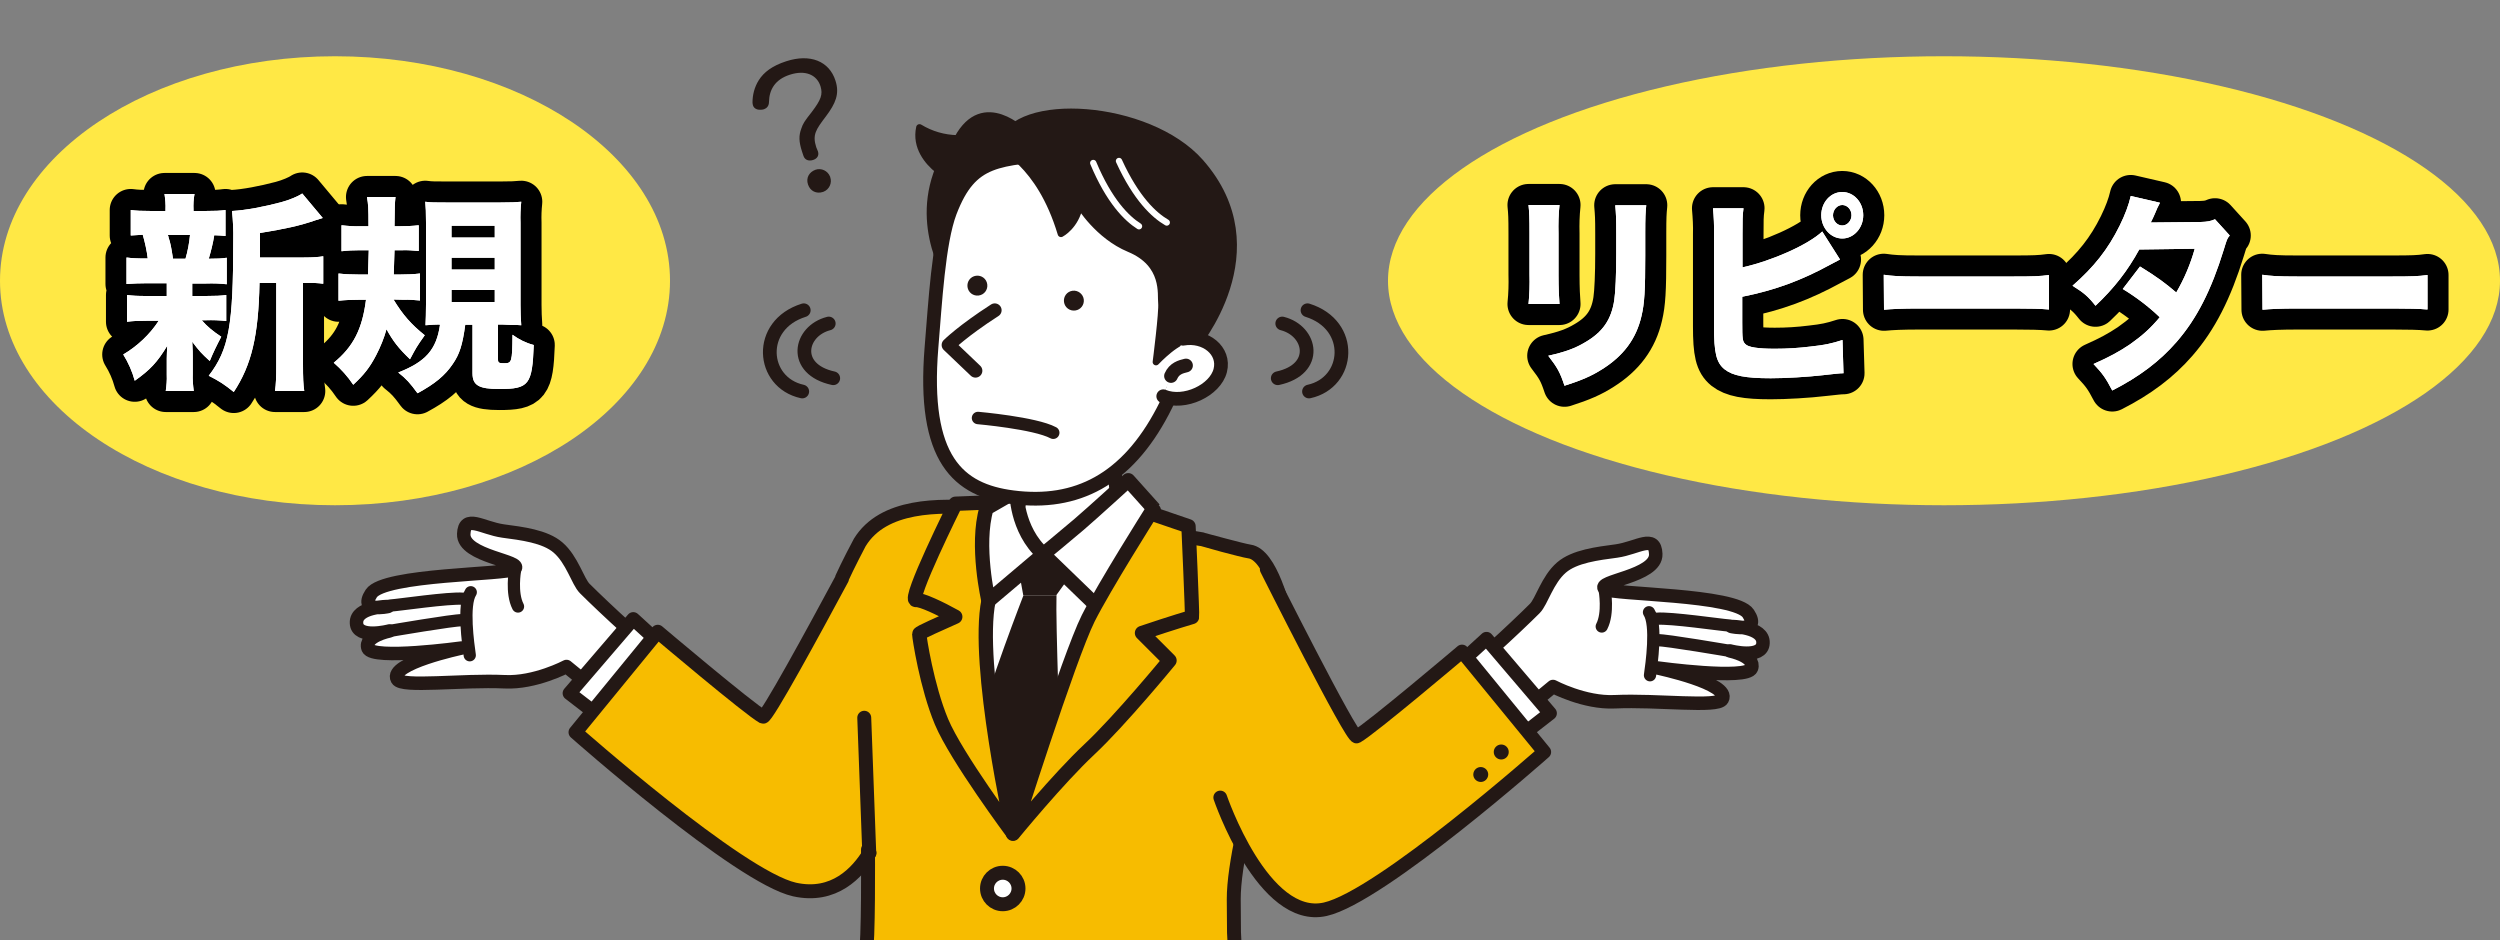 <?xml version="1.0" encoding="utf-8"?>
<!-- Generator: Adobe Illustrator 25.4.1, SVG Export Plug-In . SVG Version: 6.00 Build 0)  -->
<svg version="1.1" id="レイヤー_1" xmlns="http://www.w3.org/2000/svg" xmlns:xlink="http://www.w3.org/1999/xlink" x="0px"
	 y="0px" viewBox="0 0 1000 376.2" style="enable-background:new 0 0 1000 376.2;" xml:space="preserve">
<rect x="0" y="0" width="1000" height="376.2" fill="#808080" stroke="none"/>
<style type="text/css">
	.st0{clip-path:url(#SVGID_00000162341233987991996860000004501714322464097928_);}
	.st1{fill:#FFFFFF;stroke:#231815;stroke-width:5.396;stroke-linecap:round;stroke-linejoin:round;}
	.st2{fill:#FFFFFF;stroke:#231815;stroke-width:4.902;stroke-linecap:round;stroke-linejoin:round;}
	.st3{fill:#FFFFFF;stroke:#231815;stroke-width:5.498;stroke-linecap:round;stroke-linejoin:round;}
	.st4{fill:#231815;}
	.st5{fill:#F7BC00;stroke:#231815;stroke-width:5.577;stroke-linecap:round;stroke-linejoin:round;}
	.st6{fill:#FFFFFF;stroke:#231815;stroke-width:5.736;stroke-linecap:round;stroke-linejoin:round;}
	.st7{fill:#FFFFFF;}
	.st8{fill:none;stroke:#231815;stroke-width:5.736;stroke-linecap:round;stroke-linejoin:round;}
	.st9{fill:#F7BC00;stroke:#231815;stroke-width:5.736;stroke-linecap:round;stroke-linejoin:round;}
	.st10{fill:#F7BC00;stroke:#231815;stroke-width:5.498;stroke-linecap:round;stroke-linejoin:round;}
	.st11{fill:#231815;stroke:#231815;stroke-width:2.68;stroke-linecap:round;stroke-linejoin:round;}
	.st12{fill:#FFFFFF;stroke:#231815;stroke-width:5.489;stroke-linecap:round;stroke-linejoin:round;}
	.st13{fill:none;stroke:#FFFFFF;stroke-width:2.535;stroke-linecap:round;stroke-linejoin:round;}
	.st14{fill:#FFFFFF;stroke:#231815;stroke-width:4.972;stroke-linecap:round;stroke-linejoin:round;}
	.st15{fill:none;stroke:#231815;stroke-width:5.489;stroke-linecap:round;stroke-linejoin:round;}
	.st16{fill:none;stroke:#231815;stroke-width:5.577;stroke-linecap:round;stroke-linejoin:round;}
	.st17{fill:#F7BC00;}
	.st18{fill:#FFE845;}
	.st19{fill:none;stroke:#000000;stroke-width:16.829;stroke-linejoin:round;}
	.st20{fill:#FFFFFF;stroke:#231815;stroke-width:5.577;stroke-linecap:round;stroke-linejoin:round;}
</style>
<g id="レイヤー_2_00000136370129707872849220000007656360998075011768_">
	<g id="レイヤー_1-2">
		<g>
			<g>
				<defs>
					<rect id="SVGID_1_" x="111.5" width="617.6" height="442.2"/>
				</defs>
				<clipPath id="SVGID_00000010992236124740840520000006394684620906255543_">
					<use xlink:href="#SVGID_1_"  style="overflow:visible;"/>
				</clipPath>
				<g style="clip-path:url(#SVGID_00000010992236124740840520000006394684620906255543_);">
					<path class="st1" d="M263.8,262c-2.7-0.8-22.3-19-29.9-26.6c-2.8-2.8-5-11.5-10.7-16.4c-5.2-4.5-14.5-5.6-22-6.6
						c-8.4-1.2-15.4-6.9-15.7,1.2c-0.4,9.1,24.3,10.8,20.3,14c-2.8,2.3-52.2,2-57.3,9.8s6.7,5.2,6.7,5.2s-12.9,0-12.6,6.6
						c0.2,6.6,13.1,3.2,13.1,3.2s-10.2,2.1-8.5,6.9s37.5-0.1,37.5-0.1s-29.3,6.2-25.8,12.5c1.8,3.4,25.8,0.2,43,1
						c12.1,0.6,24.7-6.1,24.7-6.1l18.2,14.9L263.8,262z"/>
					<path class="st2" d="M188.3,236.9c-3.3,5.1-1,20.9-0.4,25.2"/>
					<path class="st2" d="M155.7,252.4c0,0,26.2-4.5,29-4.3"/>
					<path class="st2" d="M156.3,242.2c3.2-0.2,23.4-3.2,28.9-2.7"/>
					<path class="st2" d="M206,228.2c0,0-1.6,9,1.2,14.4"/>
					<polyline class="st3" points="267.1,260.2 253.3,247.6 227.8,277.3 240.5,287.1 					"/>
					<path class="st4" d="M250.2,292.1c0.4,1.6-0.6,3.2-2.2,3.6c-1.6,0.4-3.2-0.6-3.6-2.2c-0.4-1.6,0.6-3.2,2.2-3.6
						C248.2,289.5,249.8,290.5,250.2,292.1z"/>
					<path class="st4" d="M258.4,301.2c0.4,1.6-0.6,3.2-2.2,3.6s-3.2-0.6-3.6-2.2c-0.4-1.6,0.6-3.2,2.2-3.6
						C256.5,298.6,258.1,299.6,258.4,301.2L258.4,301.2z"/>
					<path class="st5" d="M349.3,380.1c-1.2,2.3,30.4-1.7,65-0.7c45.3,1.3,79.7,2,79.7,2c-0.5-12.4-0.4-2.9-0.5-21.7
						c-0.1-27.2,23.9-96.2,21.8-108c-1.6-8.7-7.2-30-15.5-31.1c-2.8-0.4-18.8-4.8-19-4.9c-3.6-0.9-81.8-11.9-89.3-12.5
						c-15.7-1.2-38.2-1.6-47.6,13.8c-0.2,0.3-5,9.5-7.1,14.2v0.3c-11.4,21.2-30.3,55.9-31.6,55.2c-5.6-3.1-42.1-34-42.1-34
						l-32.9,40.2c0,0,65.4,57.9,87.6,62.9c15.8,3.5,25.2-6.7,30-14.6"/>
					<path class="st6" d="M407.1,171.7c0,0,5.8,21.1-2.4,37s-17.3,14.2-17.3,14.2s3.1,32.5,23.5,35.2c15.6,2.1,47.3-37.2,47.3-37.2
						s0.7,0.2-7-11.5c-7.6-11.7-5.6-40.4-5.6-40.4"/>
					<path class="st7" d="M387.7,217c0,0,78.1,7.1,75.8,6.4c-2.3-0.8-58.3,110-58.3,110S375.3,277.9,379,264S390.2,222.4,387.7,217z
						"/>
					<path class="st8" d="M451.4,216.7c0,0-13.9,64-27.4,79.8c-7.9,9.3-15.4,18.9-22.3,29c-17-39.9-5.4-110.6-4.9-110.5"/>
					<polygon class="st4" points="406.2,220.9 433.7,222.5 422.5,238.1 409.3,238.1 					"/>
					<path class="st4" d="M409.4,238.1c0,0-14,35.9-19.2,56.3l14,34.7l20-27.5c0,0-2-53.1-1.6-63.5H409.4z"/>
					<path class="st9" d="M395.4,240.3c3.4-16.4,9.3-39.7,9.3-39.7l-22.5,0.9c0,0-19.3,38.8-15.8,38.5c2.2-0.2,9.6,3.3,15.7,6.7
						c-5.7,2.6-14.4,6.3-14.4,6.9c0,1.2,3,21,8.9,35.1s28.6,44.6,28.6,44.6S390.2,265.8,395.4,240.3z"/>
					<path class="st6" d="M394.6,203.3l12-6.9c0,0-0.3,15.4,10.8,25.3l-22,18.6C395.4,240.3,390.2,218.1,394.6,203.3z"/>
					<path class="st6" d="M417.3,221.7l21.2,20.5c0.4,0.2,9-11.3,13.6-19.7c4.7-8.7,9.8-18.7,9.6-18.8l-10.4-11.6
						c0,0-14,12.8-19.6,17.6S417.3,221.7,417.3,221.7z"/>
					<path class="st9" d="M476.8,246.8c0.2-0.8-1.4-36.3-1.4-36.3l-15.2-5.2c0,0-18.4,29.1-24.9,42c-7.8,15.6-30.1,86.2-30.1,86.2
						s18-22,30.5-33.7s32.1-35.6,32.1-35.6l-11-11C469.2,249,476.8,246.8,476.8,246.8z"/>
					<path class="st4" d="M327.2,60.6c0.5,1.7-0.4,2.9-2,3.4s-3.2,0.1-3.8-1.6l-0.6-1.8c-1.3-4-1.3-6.4-0.3-9.1
						c0.7-2.1,1.2-2.9,4.2-6.7c3.7-4.9,4.5-7,3.5-10.3c-1.5-4.7-6.2-6.6-12.3-4.6c-5.9,1.9-8.2,6-8.3,10.8c0,1.7-0.9,2.6-2,3
						c-0.4,0.1-0.8,0.2-1.2,0.2c-1.3,0.1-2.7-0.3-3.2-1.7c-0.1-0.4-0.2-0.8-0.2-1.2c0-3.1,0.8-6.2,2.5-8.9c2-3.2,5.4-5.8,11-7.6
						c9.5-3.1,17.2-0.1,19.7,7.8c1.7,5.3,0,9.1-3.8,14.2c-4.1,5.4-5.5,7.4-3.9,12.4L327.2,60.6z M332.1,70.9
						c0.8,2.3-0.4,4.9-2.7,5.8c-0.1,0-0.2,0.1-0.3,0.1c-2.5,0.8-5-0.3-5.9-3s0.5-5,3-5.9c2.3-0.8,4.9,0.4,5.8,2.7
						C332.1,70.7,332.1,70.8,332.1,70.9z"/>
					<path class="st1" d="M584,270c2.7-0.8,22.3-19,29.9-26.6c2.8-2.8,5-11.5,10.7-16.4c5.2-4.5,14.5-5.6,22-6.6
						c8.4-1.2,15.4-6.9,15.7,1.2c0.4,9.1-24.3,10.8-20.3,14c2.8,2.3,52.2,2,57.3,9.8s-6.7,5.2-6.7,5.2s12.9,0,12.6,6.6
						c-0.2,6.6-13.1,3.2-13.1,3.2s10.2,2.1,8.5,6.9s-37.5-0.1-37.5-0.1s29.3,6.2,25.8,12.5c-1.8,3.4-25.8,0.2-43,1
						c-12.1,0.6-24.7-6.1-24.7-6.1l-18.2,15L584,270z"/>
					<path class="st2" d="M659.6,244.9c3.3,5.1,1,20.9,0.4,25.2"/>
					<path class="st2" d="M692.2,260.4c0,0-26.2-4.5-29-4.3"/>
					<path class="st2" d="M691.6,250.2c-3.2-0.2-23.4-3.2-28.9-2.7"/>
					<path class="st2" d="M641.9,236.2c0,0,1.6,9-1.2,14.4"/>
					<polyline class="st3" points="580.7,268.2 594.6,255.5 620,285.3 607.4,295.1 					"/>
					<path class="st10" d="M506.7,227.7c0,0,34.1,68,36,66.9c5.6-3.1,42.1-34,42.1-34l32.9,40.2c0,0-65.4,57.9-87.6,62.9
						c-24.9,5.6-42-44.7-42-44.7"/>
					<circle class="st4" cx="600.5" cy="300.8" r="3"/>
					<path class="st4" d="M589.4,309.1c-0.4,1.6,0.6,3.2,2.2,3.6c1.6,0.4,3.2-0.6,3.6-2.2c0.4-1.6-0.6-3.2-2.2-3.6
						C591.4,306.5,589.8,307.5,589.4,309.1L589.4,309.1z"/>
					<path class="st11" d="M383,55.4c-5.4-0.1-10.6-1.6-15.2-4.4c-1.7,7.8,3.3,13.7,7.4,17c-0.2,0.6-0.4,1.1-0.6,1.7
						c-8.7,24.9,7.3,46.3,7.3,46.3l28-62.9C409.8,53.1,393.4,36.2,383,55.4z"/>
					<path class="st12" d="M380,84.8c-4.6,12.2-5.9,36.1-7.4,54.1c-3.7,45,10.8,57.2,32.5,60c25.5,3.3,45.6-7,60-34.4
						c7.1-13.6,17-38.9,15.1-56.3c-1.8-17.5-28-49.8-54.4-47.1C399.2,63.8,388.4,62.8,380,84.8z"/>
					<path class="st11" d="M477.8,139.2c0,0,33.6-39,2.3-74.4c-20.8-23.5-74.2-26.8-79.6-7.4c-0.7,2.6,15.1,6.9,23.9,36.1
						c0,0,5.9-3,7.5-11.3c0,0,7.3,12.1,19.8,17.3c14.7,6.1,12.5,18.4,12.9,21.7c0.4,3.3-2.2,23.6-2.2,23.6s9.6-10.2,13.6-8.4
						S477.9,139.3,477.8,139.2"/>
					<path class="st12" d="M473.2,135.5c9-1.6,16.9,4.8,14.9,12.7s-14.3,13.8-22.8,10.3"/>
					<path class="st12" d="M397.9,124.1c-12.9,8.3-18.5,13.9-18.5,13.9l10.8,10.3"/>
					<path class="st4" d="M433.5,119.7c0.3,2.2-1.2,4.2-3.4,4.5c-2.2,0.3-4.2-1.2-4.5-3.4c-0.3-2.2,1.2-4.2,3.4-4.5l0,0
						C431.2,116,433.2,117.6,433.5,119.7z"/>
					<path class="st4" d="M394.9,113.7c0.3,2.2-1.2,4.2-3.4,4.5c-2.2,0.3-4.2-1.2-4.5-3.4c-0.3-2.2,1.2-4.2,3.4-4.5
						C392.6,110,394.6,111.5,394.9,113.7L394.9,113.7z"/>
					<path class="st12" d="M468.4,150.4c1.3-3,3.9-3.7,6-4.2"/>
					<path class="st13" d="M447.6,64.4c6.9,15.1,14.1,21.7,19.1,24.6"/>
					<path class="st13" d="M437.3,65.2c6.4,15.3,13.4,22.2,18.3,25.3"/>
					<path class="st14" d="M391.2,167.2c0,0,22.8,2,30.1,5.9"/>
					<path class="st15" d="M321.5,124.1c-18.9,5.9-17.1,28.9-0.6,32.5"/>
					<path class="st15" d="M331.5,129.4c-11.8,3-14.8,18.3,1.8,21.9"/>
					<path class="st15" d="M523,124.1c18.9,5.9,17.1,28.9,0.6,32.5"/>
					<path class="st15" d="M512.9,129.4c11.8,3,14.8,18.3-1.8,21.9"/>
					<line class="st16" x1="347.7" y1="341.2" x2="345.7" y2="287.1"/>
					<polygon class="st17" points="491.5,384.9 346.5,384.3 348.9,355.5 489.1,355.1 					"/>
				</g>
			</g>
		</g>
		<ellipse class="st18" cx="134" cy="112.3" rx="134" ry="89.8"/>
		<ellipse class="st18" cx="777.6" cy="112.3" rx="222.4" ry="89.8"/>
		<path class="st19" d="M77.1,118.4h5.2c4,0,6-0.1,8.2-0.4v10.4c-2.7-0.3-5.4-0.4-8.2-0.3h-1.6c2.2,2.5,4.2,4.2,7.8,6.6
			c-1.8,3.4-3.3,6.5-4.6,9.7c-3.4-3.1-4.2-4-7-7.7c0.2,3.5,0.2,4.8,0.2,6.1v6.7c-0.1,2.3,0.1,4.6,0.4,6.9H66.3
			c0.3-2.1,0.5-4.3,0.4-6.5v-6.4c0-1.4,0.1-3.4,0.2-5.2c-4,6.6-6.8,9.6-13,14c-1-3.7-2.6-7.3-4.6-10.5c5.7-3.4,10.6-8,14.2-13.5
			h-4.6c-3.9,0-5.7,0.1-8.1,0.4V118c2.4,0.3,4,0.4,8.2,0.4h7.7v-5.1h-8c-2.7,0-5.4,0.1-8.1,0.3V103c2.3,0.3,4,0.4,8.5,0.4
			c-0.4-3.2-1.1-6.4-2-9.5C55,94,54,94.1,52.3,94.2V84c2.2,0.3,4.2,0.4,8.3,0.4h5.6v-0.5c0.1-2.1-0.1-4.2-0.4-6.3h12
			c-0.4,2.1-0.5,4.2-0.4,6.3v0.5H82c4.2,0,6-0.1,8.2-0.4v10.4c-1.7-0.2-2.3-0.2-4.5-0.3c-0.5,3.2-1.3,6.3-2.2,9.4
			c3.5,0,5.1-0.1,7.2-0.4v10.6c-2.7-0.3-5.4-0.4-8.2-0.3h-5.6v5H77.1z M74.2,103.5c0.9-3.1,1.5-6.3,1.8-9.5h-8.9
			c0.2,0.3,0.3,0.6,0.3,0.9c0.8,2.4,1.1,4,1.8,8.6H74.2z M121.6,103c3.7,0,6.1-0.2,7.7-0.5v11c-2.1-0.3-4.3-0.4-6.5-0.3h-1.6v32.6
			c0,5.4,0.1,7.9,0.5,10.6H110c0.4-2.8,0.5-5.4,0.5-10.6v-32.6h-6.7c-0.4,21.2-3.2,32.8-10.3,43.6c-4.1-3.3-5.9-4.4-10-6.5
			c8.1-10.6,9.8-20,9.8-54.2c0.1-3.9-0.1-7.8-0.5-11.7c5.5-0.3,12.8-1.7,19.6-3.5c3.4-0.9,6.9-2.4,8.5-3.5l8.2,9.8
			c-1,0.3-2,0.6-2.9,0.9c-6,2.1-11.8,3.4-22.2,5.1v9.8H121.6z"/>
		<path class="st19" d="M157.4,119.8c3.7,6.1,7,9.9,12.5,14.3c-3.2,4.5-3.4,4.9-5.9,9.6c-4.7-4.5-6.8-7.3-9.4-12
			c-1,3.6-2.4,7-4.1,10.3c-2.6,5-4.9,7.9-9.2,11.9c-2.2-3.3-4.8-6.2-7.8-8.8c7.8-6.4,11.4-13.4,12.9-25.2h-2.8
			c-2.8,0-5.5,0.1-8.2,0.4v-10.9c2.6,0.3,5.2,0.4,7.7,0.4h4.1c0.1-4.1,0.2-6.4,0.3-9.7h-3.7c-2.4,0-4.8,0.1-7.2,0.4V90.1
			c2.6,0.3,5.2,0.5,7.7,0.4h3.1c0-7.8-0.1-8.4-0.6-11.7h11.4c-0.3,2.7-0.3,3.6-0.4,11.7h2.1c2.5,0,5.1-0.1,7.6-0.4v10.3
			c-2.2-0.2-4.5-0.4-6.7-0.3h-3c-0.1,2.9-0.2,5.9-0.3,9.7h2.9c2.5,0,5.1-0.1,7.6-0.4v10.8c-2.2-0.2-4.4-0.4-6.6-0.3L157.4,119.8z
			 M175.6,129.8c-0.9,0-3.3,0.1-5.4,0.3c0.1-2.4,0.2-4.8,0.2-8.3V89c0-4-0.1-6.1-0.3-8.3c2,0.3,4,0.3,8.1,0.3h22.1
			c4.6,0,5.9-0.1,8.2-0.3c-0.3,2.8-0.4,5.6-0.3,8.4V122c0,2.7,0.1,5.4,0.3,8.1c-0.9-0.1-1.8-0.1-2.7-0.1c-1.1,0-1.1,0-5-0.2h-1.6v14
			c0,1.3,0.4,1.5,2.4,1.5c3.1,0,3.3-0.3,3.4-11.4c2.6,1.9,5.4,3.3,8.5,4.1c-0.6,15.9-1.9,17.6-13.8,17.6c-8.2,0-10.7-1.5-10.7-6.3
			v-19.4h-2.9c-1.1,8.1-2.3,11.8-5,15.7c-3.1,4.6-7.1,7.9-14.1,11.7c-2.9-4-4.5-5.8-7.7-8.3c11-4.3,15.3-9.2,16.7-19.1L175.6,129.8z
			 M180.6,95h17.3v-4.7h-17.3V95z M180.6,107.8h17.3v-4.7h-17.3V107.8z M180.6,120.8h17.3V116h-17.3V120.8z"/>
		<path class="st7" d="M77.1,118.4h5.2c4,0,6-0.1,8.2-0.4v10.4c-2.7-0.3-5.4-0.4-8.2-0.3h-1.6c2.2,2.5,4.2,4.2,7.8,6.6
			c-1.8,3.4-3.3,6.5-4.6,9.7c-3.4-3.1-4.2-4-7-7.7c0.2,3.5,0.2,4.8,0.2,6.1v6.7c-0.1,2.3,0.1,4.6,0.4,6.9H66.3
			c0.3-2.1,0.5-4.3,0.4-6.5v-6.4c0-1.4,0.1-3.4,0.2-5.2c-4,6.6-6.8,9.6-13,14c-1-3.7-2.6-7.3-4.6-10.5c5.7-3.4,10.6-8,14.2-13.5
			h-4.6c-3.9,0-5.7,0.1-8.1,0.4V118c2.4,0.3,4,0.4,8.2,0.4h7.7v-5.1h-8c-2.7,0-5.4,0.1-8.1,0.3V103c2.3,0.3,4,0.4,8.5,0.4
			c-0.4-3.2-1.1-6.4-2-9.5C55,94,54,94.1,52.3,94.2V84c2.2,0.3,4.2,0.4,8.3,0.4h5.6v-0.5c0.1-2.1-0.1-4.2-0.4-6.3h12
			c-0.4,2.1-0.5,4.2-0.4,6.3v0.5H82c4.2,0,6-0.1,8.2-0.4v10.4c-1.7-0.2-2.3-0.2-4.5-0.3c-0.5,3.2-1.3,6.3-2.2,9.4
			c3.5,0,5.1-0.1,7.2-0.4v10.6c-2.7-0.3-5.4-0.4-8.2-0.3h-5.6v5H77.1z M74.2,103.5c0.9-3.1,1.5-6.3,1.8-9.5h-8.9
			c0.2,0.3,0.3,0.6,0.3,0.9c0.8,2.4,1.1,4,1.8,8.6H74.2z M121.6,103c3.7,0,6.1-0.2,7.7-0.5v11c-2.1-0.3-4.3-0.4-6.5-0.3h-1.6v32.6
			c0,5.4,0.1,7.9,0.5,10.6H110c0.4-2.8,0.5-5.4,0.5-10.6v-32.6h-6.7c-0.4,21.2-3.2,32.8-10.3,43.6c-4.1-3.3-5.9-4.4-10-6.5
			c8.1-10.6,9.8-20,9.8-54.2c0.1-3.9-0.1-7.8-0.5-11.7c5.5-0.3,12.8-1.7,19.6-3.5c3.4-0.9,6.9-2.4,8.5-3.5l8.2,9.8
			c-1,0.3-2,0.6-2.9,0.9c-6,2.1-11.8,3.4-22.2,5.1v9.8H121.6z"/>
		<path class="st7" d="M157.4,119.8c3.7,6.1,7,9.9,12.5,14.3c-3.2,4.5-3.4,4.9-5.9,9.6c-4.7-4.5-6.8-7.3-9.4-12
			c-1,3.6-2.4,7-4.1,10.3c-2.6,5-4.9,7.9-9.2,11.9c-2.2-3.3-4.8-6.2-7.8-8.8c7.8-6.4,11.4-13.4,12.9-25.2h-2.8
			c-2.8,0-5.5,0.1-8.2,0.4v-10.9c2.6,0.3,5.2,0.4,7.7,0.4h4.1c0.1-4.1,0.2-6.4,0.3-9.7h-3.7c-2.4,0-4.8,0.1-7.2,0.4V90.1
			c2.6,0.3,5.2,0.5,7.7,0.4h3.1c0-7.8-0.1-8.4-0.6-11.7h11.4c-0.3,2.7-0.3,3.6-0.4,11.7h2.1c2.5,0,5.1-0.1,7.6-0.4v10.3
			c-2.2-0.2-4.5-0.4-6.7-0.3h-3c-0.1,2.9-0.2,5.9-0.3,9.7h2.9c2.5,0,5.1-0.1,7.6-0.4v10.8c-2.2-0.2-4.4-0.4-6.6-0.3L157.4,119.8z
			 M175.6,129.8c-0.9,0-3.3,0.1-5.4,0.3c0.1-2.4,0.2-4.8,0.2-8.3V89c0-4-0.1-6.1-0.3-8.3c2,0.3,4,0.3,8.1,0.3h22.1
			c4.6,0,5.9-0.1,8.2-0.3c-0.3,2.8-0.4,5.6-0.3,8.4V122c0,2.7,0.1,5.4,0.3,8.1c-0.9-0.1-1.8-0.1-2.7-0.1c-1.1,0-1.1,0-5-0.2h-1.6v14
			c0,1.3,0.4,1.5,2.4,1.5c3.1,0,3.3-0.3,3.4-11.4c2.6,1.9,5.4,3.3,8.5,4.1c-0.6,15.9-1.9,17.6-13.8,17.6c-8.2,0-10.7-1.5-10.7-6.3
			v-19.4h-2.9c-1.1,8.1-2.3,11.8-5,15.7c-3.1,4.6-7.1,7.9-14.1,11.7c-2.9-4-4.5-5.8-7.7-8.3c11-4.3,15.3-9.2,16.7-19.1L175.6,129.8z
			 M180.6,95h17.3v-4.7h-17.3V95z M180.6,107.8h17.3v-4.7h-17.3V107.8z M180.6,120.8h17.3V116h-17.3V120.8z"/>
		<path class="st7" d="M77.1,118.4h5.2c4,0,6-0.1,8.2-0.4v10.4c-2.7-0.3-5.4-0.4-8.2-0.3h-1.6c2.2,2.5,4.2,4.2,7.8,6.6
			c-1.8,3.4-3.3,6.5-4.6,9.7c-3.4-3.1-4.2-4-7-7.7c0.2,3.5,0.2,4.8,0.2,6.1v6.7c-0.1,2.3,0.1,4.6,0.4,6.9H66.3
			c0.3-2.1,0.5-4.3,0.4-6.5v-6.4c0-1.4,0.1-3.4,0.2-5.2c-4,6.6-6.8,9.6-13,14c-1-3.7-2.6-7.3-4.6-10.5c5.7-3.4,10.6-8,14.2-13.5
			h-4.6c-3.9,0-5.7,0.1-8.1,0.4V118c2.4,0.3,4,0.4,8.2,0.4h7.7v-5.1h-8c-2.7,0-5.4,0.1-8.1,0.3V103c2.3,0.3,4,0.4,8.5,0.4
			c-0.4-3.2-1.1-6.4-2-9.5C55,94,54,94.1,52.3,94.2V84c2.2,0.3,4.2,0.4,8.3,0.4h5.6v-0.5c0.1-2.1-0.1-4.2-0.4-6.3h12
			c-0.4,2.1-0.5,4.2-0.4,6.3v0.5H82c4.2,0,6-0.1,8.2-0.4v10.4c-1.7-0.2-2.3-0.2-4.5-0.3c-0.5,3.2-1.3,6.3-2.2,9.4
			c3.5,0,5.1-0.1,7.2-0.4v10.6c-2.7-0.3-5.4-0.4-8.2-0.3h-5.6v5H77.1z M74.2,103.5c0.9-3.1,1.5-6.3,1.8-9.5h-8.9
			c0.2,0.3,0.3,0.6,0.3,0.9c0.8,2.4,1.1,4,1.8,8.6H74.2z M121.6,103c3.7,0,6.1-0.2,7.7-0.5v11c-2.1-0.3-4.3-0.4-6.5-0.3h-1.6v32.6
			c0,5.4,0.1,7.9,0.5,10.6H110c0.4-2.8,0.5-5.4,0.5-10.6v-32.6h-6.7c-0.4,21.2-3.2,32.8-10.3,43.6c-4.1-3.3-5.9-4.4-10-6.5
			c8.1-10.6,9.8-20,9.8-54.2c0.1-3.9-0.1-7.8-0.5-11.7c5.5-0.3,12.8-1.7,19.6-3.5c3.4-0.9,6.9-2.4,8.5-3.5l8.2,9.8
			c-1,0.3-2,0.6-2.9,0.9c-6,2.1-11.8,3.4-22.2,5.1v9.8H121.6z"/>
		<path class="st7" d="M157.4,119.8c3.7,6.1,7,9.9,12.5,14.3c-3.2,4.5-3.4,4.9-5.9,9.6c-4.7-4.5-6.8-7.3-9.4-12
			c-1,3.6-2.4,7-4.1,10.3c-2.6,5-4.9,7.9-9.2,11.9c-2.2-3.3-4.8-6.2-7.8-8.8c7.8-6.4,11.4-13.4,12.9-25.2h-2.8
			c-2.8,0-5.5,0.1-8.2,0.4v-10.9c2.6,0.3,5.2,0.4,7.7,0.4h4.1c0.1-4.1,0.2-6.4,0.3-9.7h-3.7c-2.4,0-4.8,0.1-7.2,0.4V90.1
			c2.6,0.3,5.2,0.5,7.7,0.4h3.1c0-7.8-0.1-8.4-0.6-11.7h11.4c-0.3,2.7-0.3,3.6-0.4,11.7h2.1c2.5,0,5.1-0.1,7.6-0.4v10.3
			c-2.2-0.2-4.5-0.4-6.7-0.3h-3c-0.1,2.9-0.2,5.9-0.3,9.7h2.9c2.5,0,5.1-0.1,7.6-0.4v10.8c-2.2-0.2-4.4-0.4-6.6-0.3L157.4,119.8z
			 M175.6,129.8c-0.9,0-3.3,0.1-5.4,0.3c0.1-2.4,0.2-4.8,0.2-8.3V89c0-4-0.1-6.1-0.3-8.3c2,0.3,4,0.3,8.1,0.3h22.1
			c4.6,0,5.9-0.1,8.2-0.3c-0.3,2.8-0.4,5.6-0.3,8.4V122c0,2.7,0.1,5.4,0.3,8.1c-0.9-0.1-1.8-0.1-2.7-0.1c-1.1,0-1.1,0-5-0.2h-1.6v14
			c0,1.3,0.4,1.5,2.4,1.5c3.1,0,3.3-0.3,3.4-11.4c2.6,1.9,5.4,3.3,8.5,4.1c-0.6,15.9-1.9,17.6-13.8,17.6c-8.2,0-10.7-1.5-10.7-6.3
			v-19.4h-2.9c-1.1,8.1-2.3,11.8-5,15.7c-3.1,4.6-7.1,7.9-14.1,11.7c-2.9-4-4.5-5.8-7.7-8.3c11-4.3,15.3-9.2,16.7-19.1L175.6,129.8z
			 M180.6,95h17.3v-4.7h-17.3V95z M180.6,107.8h17.3v-4.7h-17.3V107.8z M180.6,120.8h17.3V116h-17.3V120.8z"/>
		<path class="st19" d="M623.8,82c-0.4,3.8-0.5,7.6-0.4,11.4V110c0,5.2,0.2,9.3,0.4,11.6h-12.4c0.4-3.9,0.5-7.8,0.4-11.8V93.4
			c0-6.5-0.1-8.4-0.4-11.4H623.8z M658.5,82.1c-0.3,3-0.4,4.8-0.4,11.2v8.9c0,14-0.3,19.1-1.5,24.2c-2.1,9.1-7.2,15.9-15.6,21.2
			c-4.2,2.7-8.3,4.5-15.2,6.7c-1.8-5.4-2.8-7.2-6.5-12c6.7-1.5,10.6-2.9,14.8-5.4c7-4.1,10.4-9,11.6-16.8c0.5-3.4,0.8-10.4,0.8-18.6
			v-8c0-6.4-0.1-7.9-0.4-11.4L658.5,82.1z"/>
		<path class="st19" d="M696.8,107c12.2-2.7,26.6-9.2,32.1-14.4l7.1,11.2c-1.1,0.6-1.1,0.6-3.6,1.9c-11.7,6.4-22.1,10.3-35.5,13
			v10.2c0,6.7,0.1,7.6,1.2,8.7c1.1,1.3,5.2,1.9,11.8,1.9c4.9,0,9.7-0.3,14.5-0.9c5.5-0.6,8.3-1.2,12.6-2.6l0.4,13.3
			c-1.6,0-2.8,0.2-7.6,0.7c-6.7,0.8-15.7,1.3-21.5,1.3c-10.1,0-15.2-1-18.5-3.6c-3.3-2.7-4.2-6.6-4.2-17.2V93.7
			c0.1-3.5-0.1-7-0.4-10.4h12.2c-0.4,2.9-0.4,4.8-0.4,10.5V107H696.8z M745.3,86.1c0,5.1-3.8,9.3-8.4,9.3c-4.6,0-8.4-4.2-8.4-9.3
			s3.7-9.3,8.4-9.3C741.5,76.8,745.3,80.9,745.3,86.1L745.3,86.1z M733.2,86.1c0,2.3,1.7,4.1,3.7,4.1s3.7-1.9,3.7-4.1
			c0-2.3-1.7-4.1-3.7-4.1S733.2,83.9,733.2,86.1L733.2,86.1z"/>
		<path class="st19" d="M753.5,109.9c3.4,0.5,6.1,0.7,13.9,0.7h38.3c7.6,0,10.4-0.1,13.9-0.6v13.8c-3-0.3-8-0.4-13.9-0.4h-38.2
			c-6.6,0-10.9,0.2-13.9,0.5L753.5,109.9L753.5,109.9z"/>
		<path class="st19" d="M864,81.1c-0.8,1.4-1.4,2.8-2,4.3c-0.7,1.5-0.9,2.1-1.7,3.6l20-0.2c2.6-0.1,3.9-0.3,5.7-1.1l5.9,6.5
			c-1.1,1.3-1.1,1.5-2.4,5.7c-5,16.2-10.8,27.6-18.9,36.9c-6.7,7.7-14.9,13.9-25.7,19.4c-2.6-5-3.9-6.8-7.5-10.6
			c6.3-2.8,10-4.8,14.5-7.8c5.1-3.6,8.2-6.4,12-10.9c-4.5-4.3-9.5-8.1-14.8-11.3l6.9-9c6.7,4.1,10.2,6.7,14.5,10.4
			c3.2-5.5,5.7-11.4,7.4-17.5l-22.2,0.3c-4.6,8.4-9.9,15.3-17.5,22.5c-3.1-3.9-4.6-5.1-9.2-8c8.6-7.5,14.2-14.6,18.9-24.1
			c2.2-4.5,3.6-8.3,4.4-11.8L864,81.1z"/>
		<path class="st19" d="M904.9,109.9c3.4,0.5,6.1,0.7,13.9,0.7h38.3c7.6,0,10.4-0.1,13.9-0.6v13.8c-3-0.3-8-0.4-13.9-0.4h-38.2
			c-6.6,0-10.9,0.2-13.9,0.5L904.9,109.9z"/>
		<path class="st7" d="M623.8,82c-0.4,3.8-0.5,7.6-0.4,11.4V110c0,5.2,0.2,9.3,0.4,11.6h-12.4c0.4-3.9,0.5-7.8,0.4-11.8V93.4
			c0-6.5-0.1-8.4-0.4-11.4H623.8z M658.5,82.1c-0.3,3-0.4,4.8-0.4,11.2v8.9c0,14-0.3,19.1-1.5,24.2c-2.1,9.1-7.2,15.9-15.6,21.2
			c-4.2,2.7-8.3,4.5-15.2,6.7c-1.8-5.4-2.8-7.2-6.5-12c6.7-1.5,10.6-2.9,14.8-5.4c7-4.1,10.4-9,11.6-16.8c0.5-3.4,0.8-10.4,0.8-18.6
			v-8c0-6.4-0.1-7.9-0.4-11.4L658.5,82.1z"/>
		<path class="st7" d="M696.8,107c12.2-2.7,26.6-9.2,32.1-14.4l7.1,11.2c-1.1,0.6-1.1,0.6-3.6,1.9c-11.7,6.4-22.1,10.3-35.5,13v10.2
			c0,6.7,0.1,7.6,1.2,8.7c1.1,1.3,5.2,1.9,11.8,1.9c4.9,0,9.7-0.3,14.5-0.9c5.5-0.6,8.3-1.2,12.6-2.6l0.4,13.3
			c-1.6,0-2.8,0.2-7.6,0.7c-6.7,0.8-15.7,1.3-21.5,1.3c-10.1,0-15.2-1-18.5-3.6c-3.3-2.7-4.2-6.6-4.2-17.2V93.7
			c0.1-3.5-0.1-7-0.4-10.4h12.2c-0.4,2.9-0.4,4.8-0.4,10.5V107H696.8z M745.3,86.1c0,5.1-3.8,9.3-8.4,9.3c-4.6,0-8.4-4.2-8.4-9.3
			s3.7-9.3,8.4-9.3C741.5,76.8,745.3,80.9,745.3,86.1L745.3,86.1z M733.2,86.1c0,2.3,1.7,4.1,3.7,4.1s3.7-1.9,3.7-4.1
			c0-2.3-1.7-4.1-3.7-4.1S733.2,83.9,733.2,86.1L733.2,86.1z"/>
		<path class="st7" d="M753.5,109.9c3.4,0.5,6.1,0.7,13.9,0.7h38.3c7.6,0,10.4-0.1,13.9-0.6v13.8c-3-0.3-8-0.4-13.9-0.4h-38.2
			c-6.6,0-10.9,0.2-13.9,0.5L753.5,109.9L753.5,109.9z"/>
		<path class="st7" d="M864,81.1c-0.8,1.4-1.4,2.8-2,4.3c-0.7,1.5-0.9,2.1-1.7,3.6l20-0.2c2.6-0.1,3.9-0.3,5.7-1.1l5.9,6.5
			c-1.1,1.3-1.1,1.5-2.4,5.7c-5,16.2-10.8,27.6-18.9,36.9c-6.7,7.7-14.9,13.9-25.7,19.4c-2.6-5-3.9-6.8-7.5-10.6
			c6.3-2.8,10-4.8,14.5-7.8c5.1-3.6,8.2-6.4,12-10.9c-4.5-4.3-9.5-8.1-14.8-11.3l6.9-9c6.7,4.1,10.2,6.7,14.5,10.4
			c3.2-5.5,5.7-11.4,7.4-17.5l-22.2,0.3c-4.6,8.4-9.9,15.3-17.5,22.5c-3.1-3.9-4.6-5.1-9.2-8c8.6-7.5,14.2-14.6,18.9-24.1
			c2.2-4.5,3.6-8.3,4.4-11.8L864,81.1z"/>
		<path class="st7" d="M904.9,109.9c3.4,0.5,6.1,0.7,13.9,0.7h38.3c7.6,0,10.4-0.1,13.9-0.6v13.8c-3-0.3-8-0.4-13.9-0.4h-38.2
			c-6.6,0-10.9,0.2-13.9,0.5L904.9,109.9z"/>
		<path class="st7" d="M623.8,82c-0.4,3.8-0.5,7.6-0.4,11.4V110c0,5.2,0.2,9.3,0.4,11.6h-12.4c0.4-3.9,0.5-7.8,0.4-11.8V93.4
			c0-6.5-0.1-8.4-0.4-11.4H623.8z M658.5,82.1c-0.3,3-0.4,4.8-0.4,11.2v8.9c0,14-0.3,19.1-1.5,24.2c-2.1,9.1-7.2,15.9-15.6,21.2
			c-4.2,2.7-8.3,4.5-15.2,6.7c-1.8-5.4-2.8-7.2-6.5-12c6.7-1.5,10.6-2.9,14.8-5.4c7-4.1,10.4-9,11.6-16.8c0.5-3.4,0.8-10.4,0.8-18.6
			v-8c0-6.4-0.1-7.9-0.4-11.4L658.5,82.1z"/>
		<path class="st7" d="M696.8,107c12.2-2.7,26.6-9.2,32.1-14.4l7.1,11.2c-1.1,0.6-1.1,0.6-3.6,1.9c-11.7,6.4-22.1,10.3-35.5,13v10.2
			c0,6.7,0.1,7.6,1.2,8.7c1.1,1.3,5.2,1.9,11.8,1.9c4.9,0,9.7-0.3,14.5-0.9c5.5-0.6,8.3-1.2,12.6-2.6l0.4,13.3
			c-1.6,0-2.8,0.2-7.6,0.7c-6.7,0.8-15.7,1.3-21.5,1.3c-10.1,0-15.2-1-18.5-3.6c-3.3-2.7-4.2-6.6-4.2-17.2V93.7
			c0.1-3.5-0.1-7-0.4-10.4h12.2c-0.4,2.9-0.4,4.8-0.4,10.5V107H696.8z M745.3,86.1c0,5.1-3.8,9.3-8.4,9.3c-4.6,0-8.4-4.2-8.4-9.3
			s3.7-9.3,8.4-9.3C741.5,76.8,745.3,80.9,745.3,86.1L745.3,86.1z M733.2,86.1c0,2.3,1.7,4.1,3.7,4.1s3.7-1.9,3.7-4.1
			c0-2.3-1.7-4.1-3.7-4.1S733.2,83.9,733.2,86.1L733.2,86.1z"/>
		<path class="st7" d="M753.5,109.9c3.4,0.5,6.1,0.7,13.9,0.7h38.3c7.6,0,10.4-0.1,13.9-0.6v13.8c-3-0.3-8-0.4-13.9-0.4h-38.2
			c-6.6,0-10.9,0.2-13.9,0.5L753.5,109.9L753.5,109.9z"/>
		<path class="st7" d="M864,81.1c-0.8,1.4-1.4,2.8-2,4.3c-0.7,1.5-0.9,2.1-1.7,3.6l20-0.2c2.6-0.1,3.9-0.3,5.7-1.1l5.9,6.5
			c-1.1,1.3-1.1,1.5-2.4,5.7c-5,16.2-10.8,27.6-18.9,36.9c-6.7,7.7-14.9,13.9-25.7,19.4c-2.6-5-3.9-6.8-7.5-10.6
			c6.3-2.8,10-4.8,14.5-7.8c5.1-3.6,8.2-6.4,12-10.9c-4.5-4.3-9.5-8.1-14.8-11.3l6.9-9c6.7,4.1,10.2,6.7,14.5,10.4
			c3.2-5.5,5.7-11.4,7.4-17.5l-22.2,0.3c-4.6,8.4-9.9,15.3-17.5,22.5c-3.1-3.9-4.6-5.1-9.2-8c8.6-7.5,14.2-14.6,18.9-24.1
			c2.2-4.5,3.6-8.3,4.4-11.8L864,81.1z"/>
		<path class="st7" d="M904.9,109.9c3.4,0.5,6.1,0.7,13.9,0.7h38.3c7.6,0,10.4-0.1,13.9-0.6v13.8c-3-0.3-8-0.4-13.9-0.4h-38.2
			c-6.6,0-10.9,0.2-13.9,0.5L904.9,109.9z"/>
		<circle class="st20" cx="401.1" cy="355.4" r="6.3"/>
		<path class="st5" d="M347.2,339.8c0,0,0.3,38.3-1,42.4"/>
	</g>
</g>
</svg>
